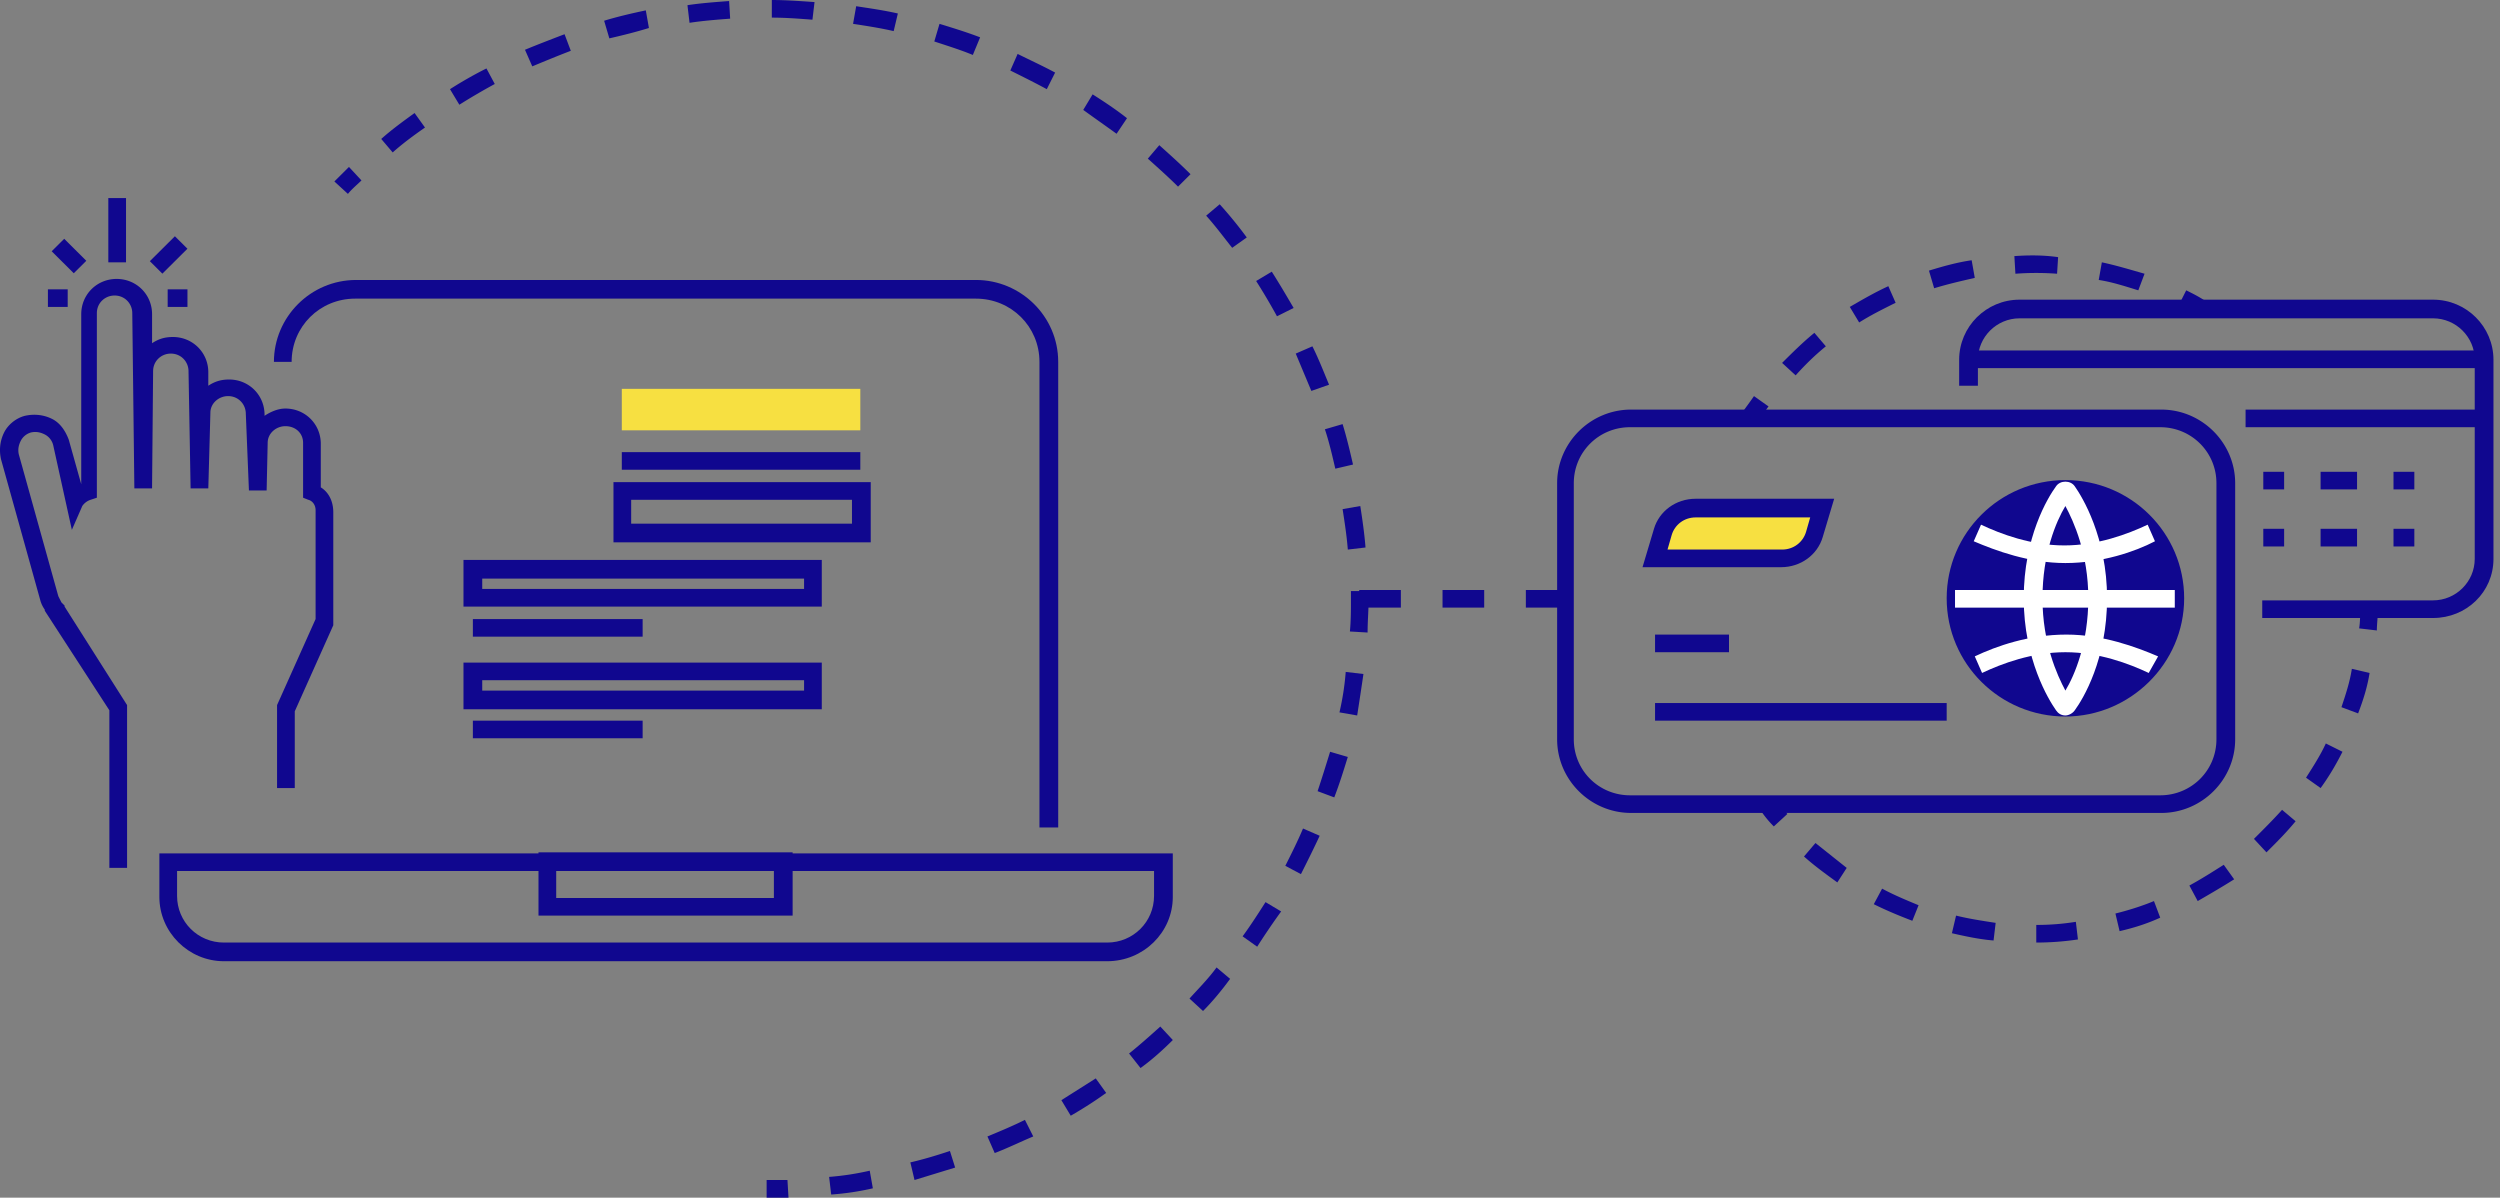<svg width="382" height="183" fill="none" xmlns="http://www.w3.org/2000/svg"><rect width="100%" height="100%" fill="#808080" stroke="none"/><path d="M239.199 92.846h-6.048v-2.693h6.048v2.693Zm-12.414 0h-6.366v-2.693h6.366v2.693Zm-12.732 0h-6.365v-2.693h6.365v2.693Zm-52.518 33.59h-2.706v-71.14c0-5.387-4.297-9.665-9.708-9.665H54.269c-5.411 0-9.708 4.278-9.708 9.665h-2.706c0-6.813 5.57-12.517 12.573-12.517h94.693c6.844 0 12.573 5.545 12.573 12.517v71.14h-.159Zm7.641 20.439H34.219c-5.411 0-9.867-4.436-9.867-9.823v-6.655h154.851v6.655c0 5.387-4.456 9.823-10.027 9.823ZM27.057 133.09v3.803c0 3.961 3.183 7.13 7.162 7.13h134.957c3.979 0 7.162-3.169 7.162-7.13v-3.803H27.058Z" fill="#10078F"/><path d="M121.113 139.904H82.281v-9.665h38.832v9.665Zm-36.126-2.694h33.262v-4.119H84.987v4.119Z" fill="#10078F"/><path d="M131.457 59.415H95.012v6.338h36.445v-6.338Z" fill="#F7E041"/><path d="M132.889 82.865h-39.15v-9.19h39.309v9.19h-.159Zm-36.445-2.852h33.739v-3.644h-33.74v3.644Zm35.013-10.932H95.012v2.694h36.445V69.08Zm-5.89 23.607H70.82v-7.13h54.747v7.13Zm-51.882-2.694h49.177V88.41H73.685v1.584Zm24.51 4.596H72.254v2.693h25.941V94.59Zm27.372 13.784H70.82v-7.13h54.747v7.13Zm-51.882-2.852h49.177v-1.584H73.685v1.584Zm24.51 4.595H72.254v2.694h25.941v-2.694Zm-78.779 22.498h-2.705v-24.083l-9.868-15.21v-.159c-.318-.475-.477-.792-.636-1.267L.159 70.189c-.318-1.426-.159-2.852.478-4.12.636-1.267 1.91-2.218 3.183-2.535 1.432-.316 2.864-.158 4.137.476 1.274.633 2.07 1.901 2.547 3.169l1.91 6.813V48.007c0-3.01 2.387-5.387 5.41-5.387 3.024 0 5.412 2.377 5.412 5.387v4.437c.954-.634 1.91-.951 3.183-.951 3.023 0 5.41 2.377 5.41 5.387v2.06c.956-.634 1.91-.951 3.184-.951 3.023 0 5.41 2.377 5.41 5.387v.158c.956-.633 2.07-1.109 3.184-1.109 3.023 0 5.41 2.377 5.41 5.387v6.655c1.274.792 1.91 2.218 1.91 3.802v17.27L45.04 108.69v11.725h-2.706V107.74l5.889-13.151V77.953c0-.793-.477-1.426-1.114-1.585l-.796-.317v-8.397c0-1.426-1.114-2.535-2.705-2.535-1.433 0-2.706 1.109-2.706 2.535l-.16 7.288h-2.705l-.477-11.724c0-1.426-1.114-2.694-2.706-2.694-1.432 0-2.705 1.11-2.705 2.535l-.318 11.566h-2.706l-.318-17.904c0-1.425-1.114-2.693-2.706-2.693-1.432 0-2.705 1.109-2.705 2.693l-.16 17.904H20.53l-.318-26.776c0-1.426-1.114-2.694-2.706-2.694-1.432 0-2.705 1.11-2.705 2.694V76.05l-.955.317a2.474 2.474 0 0 0-1.273.95l-1.592 3.645L8.117 67.97a2.52 2.52 0 0 0-1.274-1.585c-.636-.316-1.273-.475-2.069-.316a2.527 2.527 0 0 0-1.591 1.267c-.318.634-.477 1.268-.318 2.06l6.047 21.706.478.95.477.476v.159l9.55 15.052v24.875Zm-.16-102.353h-2.705v9.824h2.705v-9.824Zm7.47 5.838-3.828 3.808 1.913 1.906 3.828-3.808-1.913-1.905Zm-16.914.388-1.914 1.905 3.376 3.36 1.914-1.904-3.376-3.361Z" fill="#10078F"/><path d="M28.645 44.205H25.62V46.9h3.024v-2.694Zm-18.301 0H7.32V46.9h3.024v-2.694Zm42.819-14.576-2.07-1.902 2.229-2.218 1.91 2.06c-.637.634-1.433 1.268-2.07 2.06Zm73.843 152.896-.318-2.694a41.968 41.968 0 0 0 6.206-.95l.478 2.693a41.034 41.034 0 0 1-6.366.951Zm12.732-2.218-.637-2.694c2.069-.475 4.138-1.109 6.048-1.743l.796 2.535-6.207 1.902Zm12.254-4.12-1.114-2.535c1.91-.792 3.82-1.584 5.73-2.535l1.273 2.535c-1.91.792-3.82 1.743-5.889 2.535Zm11.618-5.704-1.432-2.376 5.252-3.328 1.591 2.219c-1.751 1.267-3.501 2.376-5.411 3.485Zm10.663-7.288-1.751-2.218c1.592-1.268 3.183-2.694 4.775-4.12l1.91 2.06c-1.592 1.584-3.183 3.01-4.934 4.278Zm9.549-8.714-2.069-1.902c1.432-1.584 2.865-3.01 4.138-4.753l2.069 1.743c-1.273 1.743-2.706 3.486-4.138 4.912Zm8.276-9.824-2.229-1.584c1.274-1.743 2.388-3.486 3.502-5.229l2.387 1.426a107.516 107.516 0 0 0-3.66 5.387Zm6.684-11.091-2.387-1.267c.954-1.901 1.909-3.803 2.705-5.704l2.546 1.109c-.954 2.06-1.909 3.961-2.864 5.862Zm5.093-11.724-2.547-.951c.637-1.901 1.273-3.961 1.91-6.021l2.705.792c-.636 2.06-1.273 4.12-2.068 6.18Zm3.501-12.517-2.706-.476c.478-2.059.796-4.119.955-6.179l2.706.317c-.319 2.218-.637 4.278-.955 6.338Zm1.591-12.676-2.705-.158c.159-1.584.159-3.327.159-4.912v-1.267h2.705v1.267c0 1.585-.159 3.328-.159 5.07Zm-3.024-12.675c-.159-2.06-.477-4.12-.795-6.18l2.705-.474c.319 2.06.637 4.278.796 6.337l-2.706.317Zm-1.909-12.358c-.478-2.06-.955-4.12-1.592-6.021l2.706-.792c.636 2.06 1.114 4.12 1.591 6.179l-2.705.634Zm-3.661-11.883-2.387-5.704 2.546-1.11c.955 1.902 1.751 3.962 2.547 5.863l-2.706.95Zm-5.252-11.408a95.387 95.387 0 0 0-3.183-5.387l2.388-1.426c1.114 1.743 2.228 3.644 3.342 5.545l-2.547 1.268Zm-6.843-10.457c-1.273-1.585-2.546-3.328-3.979-4.912l2.069-1.743a63.727 63.727 0 0 1 4.138 5.07l-2.228 1.585Zm-8.276-9.349c-1.432-1.425-3.024-2.851-4.615-4.277l1.751-2.06c1.591 1.426 3.183 2.852 4.774 4.436l-1.91 1.902ZM60.004 23.291l-1.75-2.06c1.591-1.426 3.342-2.693 5.093-3.96l1.591 2.217c-1.591 1.11-3.342 2.377-4.934 3.803Zm110.609-2.852c-1.751-1.268-3.343-2.377-5.093-3.644l1.432-2.377c1.751 1.11 3.661 2.377 5.252 3.644l-1.591 2.377ZM70.19 16.003l-1.432-2.377a63.028 63.028 0 0 1 5.57-3.169l1.273 2.377c-1.75.95-3.66 2.06-5.411 3.169Zm89.76-2.377c-1.751-.95-3.661-1.901-5.571-2.852l1.114-2.535c1.91.95 3.979 1.901 5.73 2.852l-1.273 2.535ZM81.33 10.14l-1.114-2.535c1.91-.792 3.98-1.584 6.048-2.376l.955 2.535c-2.069.792-3.979 1.584-5.889 2.376Zm67.32-1.743c-1.91-.792-3.979-1.426-5.888-2.06l.795-2.693c2.069.634 4.138 1.268 6.207 2.06l-1.114 2.693ZM93.107 5.862l-.795-2.693c2.069-.634 4.138-1.11 6.366-1.585l.477 2.694c-2.069.634-3.979 1.109-6.048 1.584Zm43.448-1.109c-2.069-.475-4.138-.792-6.207-1.109l.477-2.693c2.069.317 4.297.633 6.366 1.109l-.636 2.693Zm-31.193-1.267-.319-2.694c2.069-.317 4.297-.475 6.366-.634l.16 2.694c-2.069.158-4.138.317-6.207.634Zm18.779-.476c-2.069-.158-4.138-.317-6.207-.317V0c2.069 0 4.297.158 6.526.317l-.319 2.693Zm-7 179.99v-2.693h3.183l.159 2.693h-3.342ZM379.567 53.552h-78.778v2.694h78.778v-2.694Zm.162 9.032h-36.604v2.694h36.604v-2.694Zm-30.714 9.506h-3.183v2.693h3.183V72.09Zm11.141 0h-5.57v2.693h5.57V72.09Zm8.754 0h-3.183v2.693h3.183V72.09Zm-19.895 8.714h-3.183v2.694h3.183v-2.694Zm11.141 0h-5.57v2.694h5.57v-2.694Zm8.754 0h-3.183v2.694h3.183v-2.694Zm-38.674 43.414h-81.007c-6.207 0-11.299-5.07-11.299-11.25V73.833c0-6.179 5.092-11.249 11.299-11.249h81.007c6.206 0 11.299 5.07 11.299 11.25v39.134c0 6.18-5.093 11.25-11.299 11.25Zm-81.166-58.94c-4.774 0-8.594 3.802-8.594 8.555v39.135c0 4.754 3.82 8.556 8.594 8.556h81.007c4.774 0 8.594-3.802 8.594-8.556V73.833c0-4.753-3.82-8.555-8.594-8.555H249.07Z" fill="#10078F"/><path d="M297.452 107.423h-44.561v2.693h44.561v-2.693ZM264.19 96.965h-11.299v2.694h11.299v-2.694Z" fill="#10078F"/><path d="M272.143 85.24h-19.416L254 81.28c.636-2.218 2.705-3.644 4.933-3.644h19.416l-1.273 3.96c-.636 2.219-2.546 3.645-4.933 3.645Z" fill="#F7E041"/><path d="M272.143 86.667h-21.166l1.75-5.862c.796-2.694 3.342-4.595 6.366-4.595h21.167l-1.751 5.862c-.796 2.694-3.342 4.595-6.366 4.595Zm-17.347-2.693h17.506c1.751 0 3.183-1.11 3.661-2.694l.636-2.218h-17.506c-1.751 0-3.183 1.109-3.66 2.693l-.637 2.219ZM371.772 94.43h-26.1v-2.693h26.1c3.501 0 6.366-2.852 6.366-6.337V54.979c0-3.486-2.865-6.338-6.366-6.338H308.59c-3.501 0-6.366 2.852-6.366 6.338v3.96h-2.865v-3.96c0-5.07 4.138-9.19 9.231-9.19h63.182c5.093 0 9.23 4.12 9.23 9.19v30.42c0 5.07-4.137 9.032-9.23 9.032Z" fill="#10078F"/><path d="M331.732 95.21c2.111-8.944-3.461-17.899-12.446-20-8.984-2.101-17.979 3.446-20.089 12.39-2.111 8.945 3.461 17.9 12.446 20.001 8.984 2.101 17.978-3.446 20.089-12.39Z" fill="#10078F"/><path d="M315.596 109.483c-10.026 0-18.143-8.081-18.143-18.063s8.117-18.062 18.143-18.062 18.143 8.08 18.143 18.062c0 9.982-8.276 18.063-18.143 18.063Zm0-33.273c-8.435 0-15.437 6.813-15.437 15.369 0 8.397 6.843 15.369 15.437 15.369 8.435 0 15.437-6.813 15.437-15.37-.159-8.555-7.002-15.368-15.437-15.368Z" fill="#10078F"/><path d="M332.307 90.152h-33.58v2.694h33.58v-2.694Z" fill="#fff"/><path d="M315.592 109.324c-.636 0-1.114-.317-1.432-.792-1.114-1.584-4.933-7.764-4.933-17.112 0-9.348 3.66-15.368 4.933-17.111.637-.951 2.228-.951 2.865 0 1.114 1.584 4.933 7.763 4.933 17.111s-3.66 15.369-4.933 17.112c-.318.475-.955.792-1.433.792Zm0-32.005c-1.432 2.377-3.501 7.288-3.501 14.101 0 6.813 2.228 11.725 3.501 14.102 1.433-2.377 3.502-7.289 3.502-14.102 0-6.813-2.228-11.724-3.502-14.1Z" fill="#fff"/><path d="M328.324 102.828c-3.024-1.426-7.639-3.17-12.732-3.17-5.093 0-9.708 1.744-12.732 3.17l-1.114-2.535c3.342-1.585 8.276-3.328 14.005-3.328 5.57 0 10.663 1.902 14.005 3.328l-1.432 2.535Zm-12.733-16.794c-5.57 0-10.663-1.902-14.005-3.328l1.114-2.535c3.024 1.426 7.639 3.17 12.732 3.17 5.093 0 9.708-1.744 12.732-3.17l1.114 2.535c-3.024 1.585-8.117 3.328-13.687 3.328Z" fill="#fff"/><path d="m363.182 96.333-2.705-.317c.159-.95.159-2.06.159-3.01l2.705.158c0 1.11-.159 2.218-.159 3.17Zm-52.04 47.69v-2.694a37.4 37.4 0 0 0 6.048-.475l.318 2.694a43.03 43.03 0 0 1-6.366.475Zm-6.525-.317c-2.069-.158-4.297-.634-6.366-1.109l.637-2.694c1.91.476 3.979.793 6.048 1.11l-.319 2.693Zm19.257-1.426-.636-2.693c1.909-.476 3.978-1.11 5.888-1.902l.955 2.535c-2.069.951-4.138 1.585-6.207 2.06Zm-31.67-1.584c-2.069-.793-3.979-1.585-5.889-2.535l1.273-2.377c1.751.951 3.661 1.743 5.571 2.535l-.955 2.377Zm43.606-3.011-1.273-2.376c1.751-.951 3.501-2.06 5.252-3.169l1.592 2.218c-1.751 1.109-3.661 2.218-5.571 3.327Zm-55.065-2.852c-1.751-1.267-3.501-2.535-5.093-3.961l1.751-2.059 4.774 3.802-1.432 2.218Zm65.569-4.594-1.91-2.06c1.433-1.426 2.865-2.852 4.297-4.437l2.069 1.743c-1.432 1.743-2.864 3.169-4.456 4.754Zm8.276-9.824-2.228-1.584c1.114-1.743 2.228-3.486 3.024-5.229l2.546 1.268c-.955 1.901-2.069 3.802-3.342 5.545Zm5.729-11.408-2.546-.95c.636-1.902 1.273-3.803 1.591-5.863l2.706.634c-.318 2.06-.955 4.12-1.751 6.179Zm-89.281 17.271a15.94 15.94 0 0 1-2.069-2.535l2.228-1.743 1.91 2.377-2.069 1.901Zm-2.553-61.635-2.387-1.426c.636-.95 1.273-1.743 1.909-2.694l2.228 1.585c-.636.792-1.114 1.743-1.75 2.535Zm5.889-7.289-2.069-1.901c1.591-1.585 3.183-3.169 4.933-4.595l1.751 2.06c-1.751 1.426-3.183 2.852-4.615 4.436Zm9.708-8.08-1.433-2.377c1.91-1.11 3.82-2.218 5.889-3.169l1.114 2.535c-1.91.95-3.82 1.901-5.57 3.01Zm42.651-4.912c-2.069-.634-3.978-1.268-6.047-1.584l.477-2.694c2.228.475 4.297 1.11 6.525 1.743l-.955 2.535Zm-31.193-.317-.795-2.693c2.069-.634 4.297-1.268 6.525-1.585l.477 2.694c-2.069.475-4.138.95-6.207 1.584Zm18.78-2.218a42.673 42.673 0 0 0-6.366 0l-.159-2.694c2.228-.158 4.456-.158 6.684.159l-.159 2.535Zm21.167 6.496c-.955-.475-1.751-.95-2.706-1.426l1.273-2.535c.955.476 1.91.951 2.865 1.585l-1.432 2.376Z" fill="#10078F"/></svg>